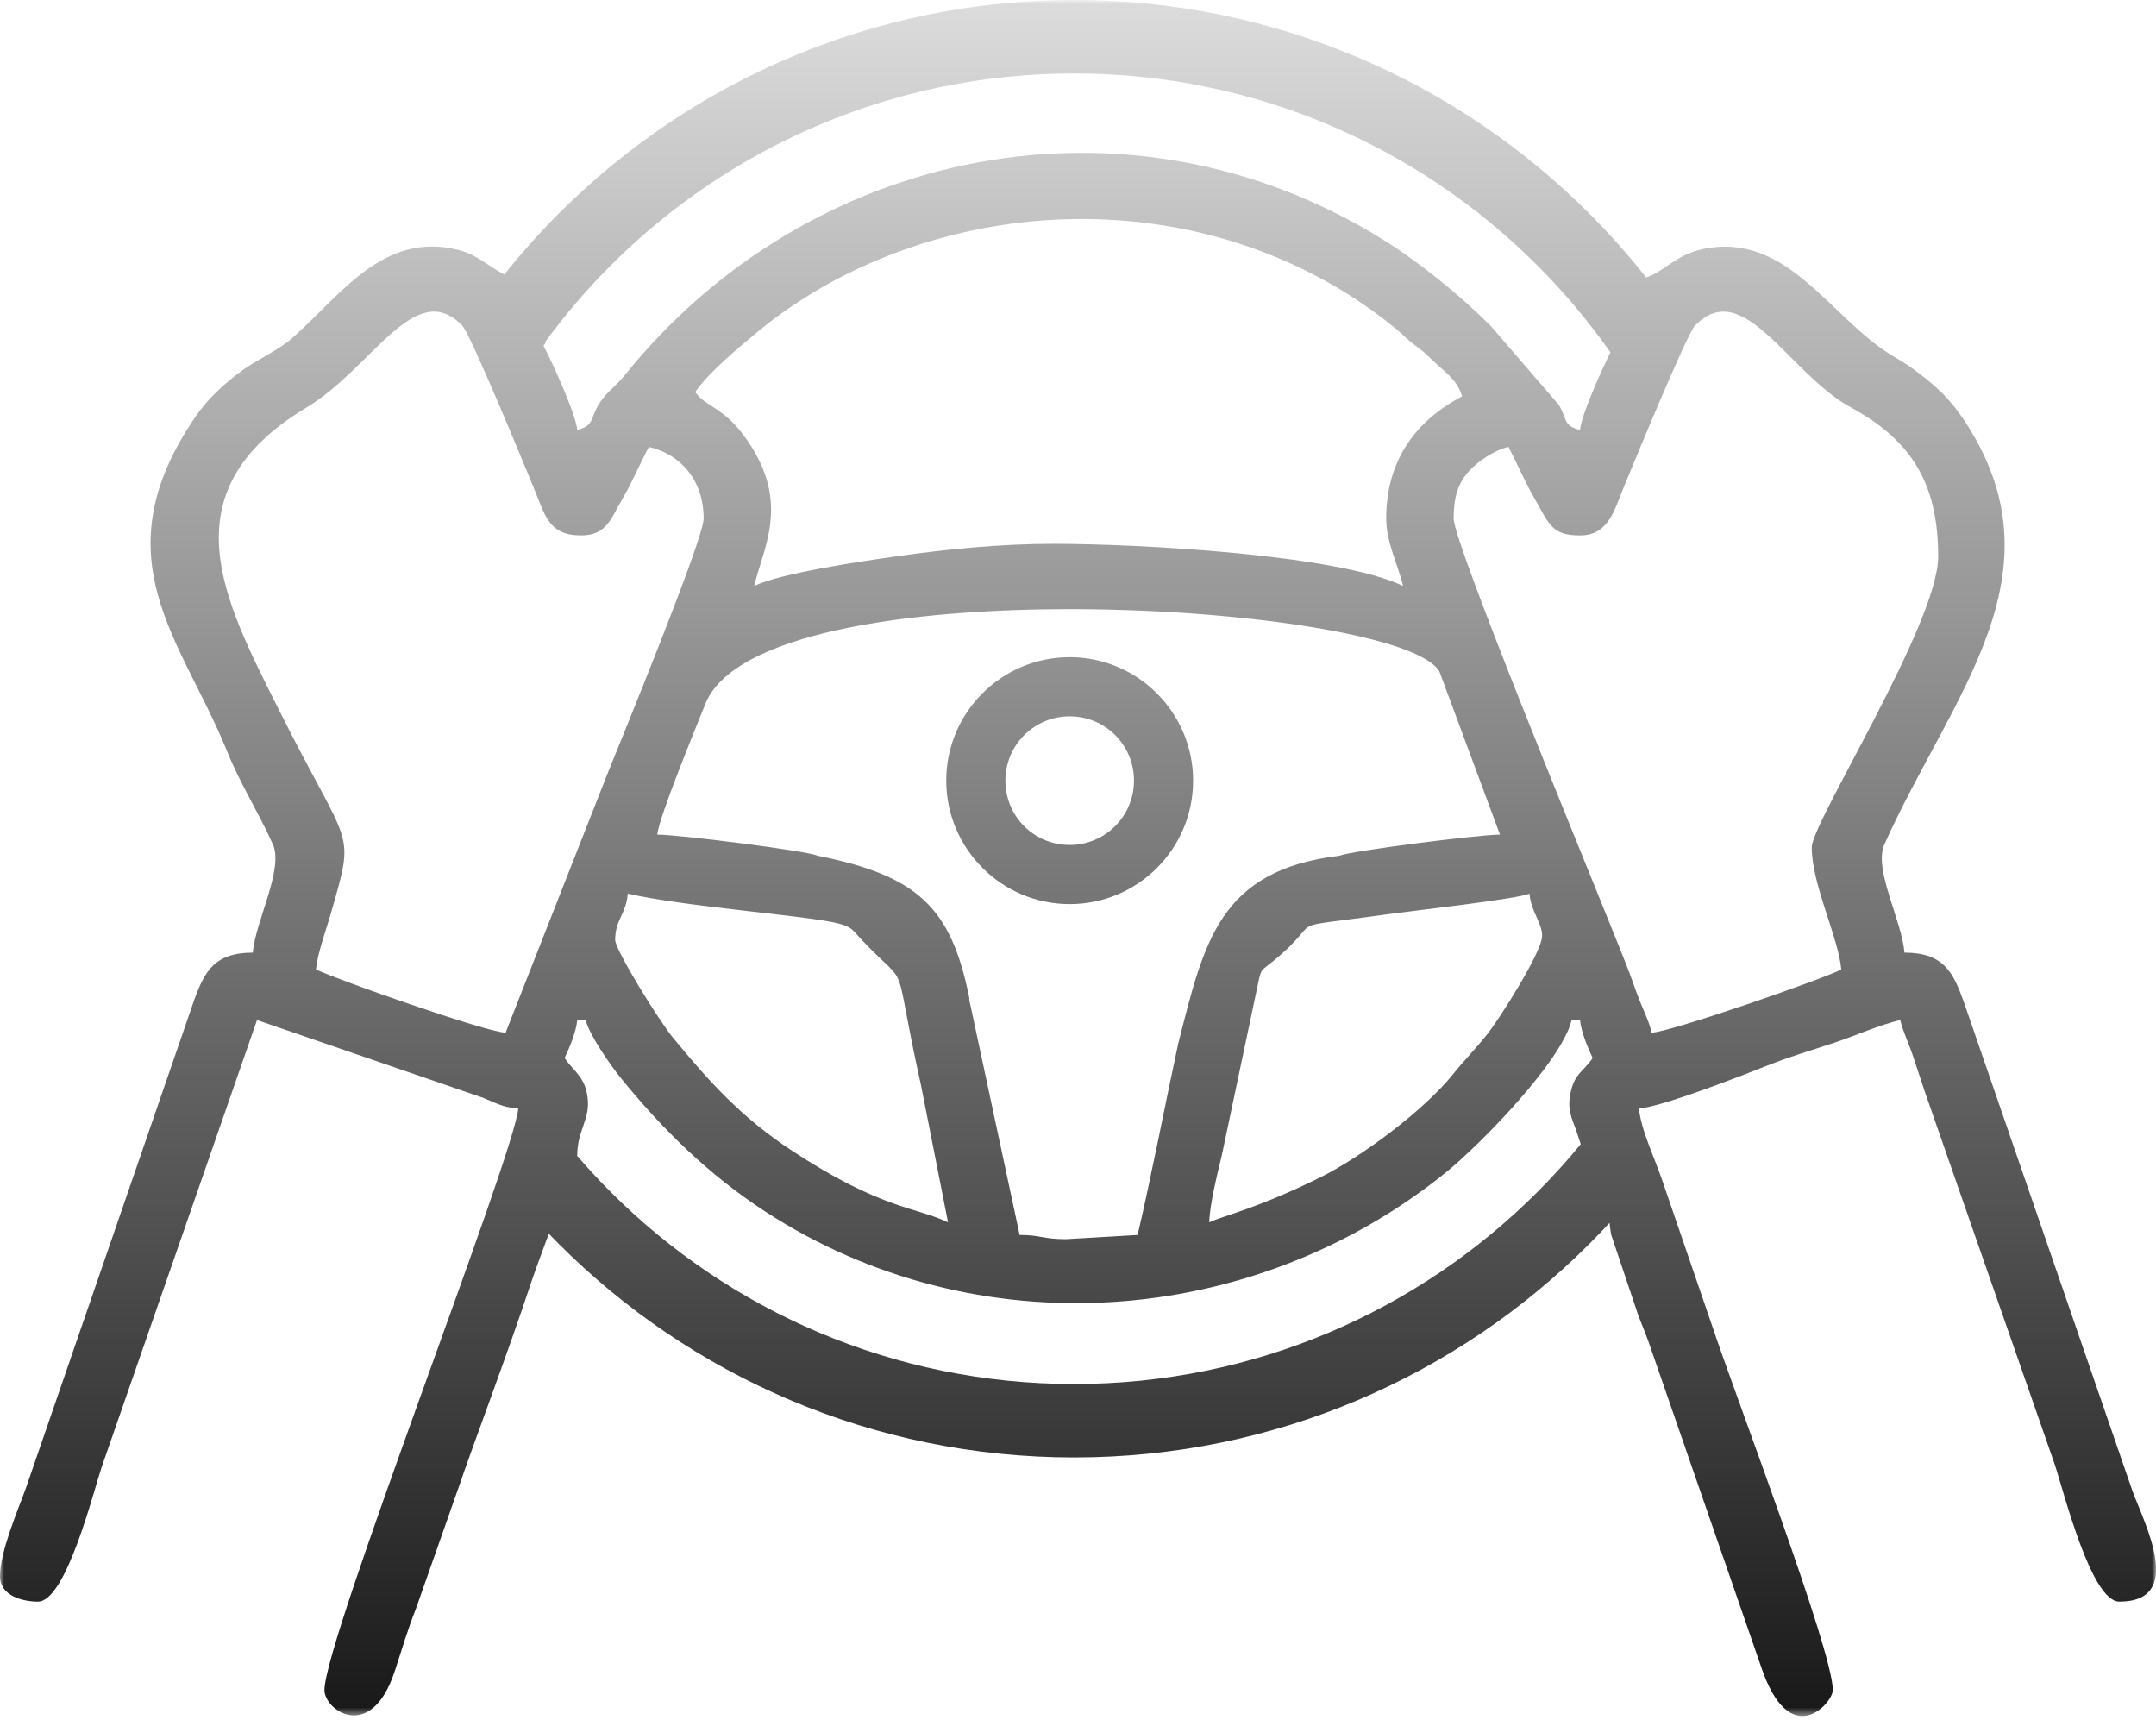 <?xml version="1.0" encoding="UTF-8"?> <svg xmlns="http://www.w3.org/2000/svg" width="257" height="205" viewBox="0 0 257 205" fill="none"><g clip-path="url(#clip0_7341_24221)"><mask id="mask0_7341_24221" style="mask-type:luminance" maskUnits="userSpaceOnUse" x="0" y="0" width="258" height="205"><path d="M257.008 0H0V204.511H257.008V0Z" fill="white"></path></mask><g mask="url(#mask0_7341_24221)"><path fill-rule="evenodd" clip-rule="evenodd" d="M115.517 119.054L115.567 119.055C113.412 108.193 109.47 104.373 97.435 101.977C96.241 101.403 80.933 99.465 78.35 99.465C78.517 97.452 82.961 86.687 84.018 84.04C90.366 67.065 167.078 71.836 171.591 80.056L178.8 99.465C176.318 99.465 160.866 101.424 159.714 101.977C145.299 103.693 143.539 112.249 140.437 124.408C138.806 131.973 137.356 139.668 135.607 147.179L127.068 147.681C124.281 147.681 124.09 147.179 121.544 147.179L116.212 122.299L116.204 122.258L115.517 119.054ZM127.508 78.32C131.561 78.32 135.236 79.968 137.899 82.63L137.912 82.643C140.574 85.306 142.221 88.981 142.221 93.033C142.221 97.096 140.574 100.775 137.912 103.437C135.249 106.1 131.571 107.747 127.509 107.747C123.462 107.747 119.788 106.1 117.119 103.437L117.105 103.423C114.442 100.754 112.795 97.08 112.795 93.033C112.795 88.971 114.442 85.293 117.105 82.63C119.767 79.968 123.445 78.32 127.508 78.32ZM132.935 87.606C131.55 86.224 129.631 85.369 127.508 85.369C125.391 85.369 123.474 86.227 122.088 87.613C120.702 88.999 119.844 90.917 119.844 93.033C119.844 95.159 120.697 97.076 122.075 98.454L122.088 98.467C123.466 99.845 125.383 100.699 127.508 100.699C129.626 100.699 131.543 99.84 132.929 98.454C134.315 97.068 135.173 95.151 135.173 93.034C135.173 90.911 134.318 88.992 132.935 87.606ZM128.03 0C152.011 0 173.723 9.721 189.439 25.437C191.845 27.843 194.111 30.391 196.222 33.064C198.477 32.31 199.764 30.365 202.966 29.687C213.15 27.528 218.162 38.01 225.731 42.49C227.234 43.38 227.399 43.478 228.75 44.493C230.913 46.122 232.476 47.635 233.96 49.831C246.404 68.266 232.65 82.726 224.622 100.63C223.296 103.584 226.694 109.659 227.016 113.528C231.755 113.528 232.859 115.957 234.118 119.484L254.211 177.743C255.682 181.671 260.47 190.875 252.631 190.875C249.23 190.875 245.949 177.525 244.914 174.484L229.464 130.167C228.987 128.736 228.496 127.231 227.962 125.641C227.518 124.321 226.832 122.929 226.514 121.563C223.987 122.152 221.421 123.349 218.668 124.264C215.826 125.21 213.519 125.864 210.798 126.942C207.755 128.146 198.247 131.872 195.375 132.112C195.587 134.657 197.33 138.207 198.2 140.838L204.102 158.04C206.707 165.918 218.479 196.704 218.479 201.422C218.479 202.946 213.302 208.937 209.872 198.476L196.818 160.803C196.404 159.557 195.876 158.228 195.319 156.853L192.052 147.135C191.968 146.662 191.905 146.193 191.864 145.733C191.072 146.59 190.265 147.432 189.439 148.257C173.724 163.974 152.012 173.694 128.03 173.694C104.048 173.694 82.336 163.974 66.62 148.257C66.214 147.853 65.813 147.443 65.416 147.029C64.805 148.684 63.626 151.893 63.293 152.904C60.595 161.107 56.008 173.253 54.936 176.501L49.575 191.732C48.541 194.344 47.94 196.498 47.031 199.232C44.212 207.71 38.674 203.839 38.674 201.422C38.674 195.437 61.315 137.67 61.776 132.112C59.819 131.949 59.183 131.464 57.545 130.818L30.637 121.564L12.112 174.861C11.114 177.851 7.864 190.875 4.521 190.875C2.755 190.875 0 190.215 0 187.861C0 184.893 2.12 180.026 3.077 177.378L23.167 119.117C24.381 115.869 25.49 113.529 30.135 113.529C30.445 109.804 33.847 103.566 32.53 100.63C30.783 96.734 28.696 93.555 27.051 89.492C21.705 76.288 11.684 66.486 23.393 49.53C24.799 47.493 26.785 45.695 28.689 44.279C30.608 42.853 33.12 41.794 34.787 40.333C40.599 35.236 45.603 27.553 54.609 29.776C56.92 30.347 58.402 31.86 60.113 32.718C62.145 30.171 64.318 27.739 66.62 25.437C82.336 9.721 104.048 0 128.03 0ZM191.964 41.99C189.36 38.285 186.442 34.818 183.251 31.626C169.119 17.494 149.594 8.753 128.03 8.753C106.464 8.753 86.94 17.494 72.808 31.626C69.988 34.446 67.383 37.481 65.018 40.705L65.056 40.779L65.093 40.757C64.99 40.906 64.889 41.055 64.789 41.205C65.679 42.885 68.643 49.27 68.808 51.249C70.951 50.677 70.254 49.87 71.527 47.941C72.361 46.674 73.45 45.987 74.407 44.795C96.321 17.514 134.518 9.708 164.841 28.545C169.285 31.305 174.031 35.199 177.675 38.815L185.815 48.252C186.893 50.069 186.281 50.699 188.344 51.25C188.488 49.505 190.805 44.343 191.964 41.99ZM68.777 137.72C70.066 139.22 71.411 140.671 72.808 142.068C86.94 156.201 106.464 164.942 128.03 164.942C149.594 164.942 169.119 156.201 183.251 142.068C185.068 140.251 186.796 138.344 188.428 136.356L188.047 135.222C187.681 133.894 186.858 132.722 187.112 130.852C187.511 127.929 188.645 127.885 189.85 126.084C189.327 124.994 188.462 122.986 188.344 121.563H187.338C186.195 126.472 176.341 136.501 172.351 139.725C149.311 158.335 116.369 160.754 91.201 144.373C84.484 140.002 78.97 134.596 73.981 128.444C72.823 127.017 70.221 123.319 69.813 121.563H68.808C68.689 122.986 67.823 124.993 67.301 126.084C68.44 127.786 69.889 128.353 70.08 131.232C70.226 133.439 68.808 134.943 68.808 137.636L68.777 137.72ZM144.145 145.672C144.194 143.48 145.17 139.657 145.652 137.636L149.853 117.729C150.359 115.316 150.218 115.809 151.724 114.579C158.438 109.091 151.979 110.856 165.211 108.98C167.883 108.601 180.963 107.145 182.316 106.496C182.496 108.646 183.823 109.977 183.823 111.519C183.823 113.491 178.609 121.568 177.369 123.146C175.989 124.902 174.528 126.363 173.202 128.02C169.83 132.234 162.408 137.825 157.373 140.317C149.814 144.057 145.751 144.902 144.145 145.672ZM73.328 112.021C73.328 109.619 74.631 108.935 74.835 106.496C81.515 108.053 96.143 109.096 99.909 110.05C101.632 110.487 101.622 110.859 102.843 112.139C108.783 118.366 106.172 113.098 109.78 129.31L113.007 145.672C109.191 143.841 105.065 144.135 94.414 137.141C88.457 133.229 84.656 129.049 80.24 123.693C78.511 121.597 73.328 113.19 73.328 112.021ZM173.276 61.797C173.276 59.354 173.744 57.631 175.133 56.12C176.204 54.953 178.131 53.648 179.805 53.258C180.844 55.222 181.736 57.338 182.839 59.264C184.675 62.467 184.93 63.806 188.344 63.806C191.795 63.806 192.463 60.685 193.581 57.994C194.583 55.582 201.056 39.837 202.033 38.823C207.815 32.824 213.171 44.491 220.655 48.57C227.728 52.425 231.035 57.479 231.035 66.317C231.035 74.314 215.966 98.031 215.966 100.972C215.966 105.428 219.17 111.783 219.483 115.537C217.271 116.707 199.024 123.023 196.881 123.071C196.583 121.792 196.053 120.738 195.517 119.414C194.92 117.939 194.601 116.885 194.018 115.387C192.963 112.683 192.079 110.559 190.998 107.859C188.654 102.001 173.276 64.677 173.276 61.797ZM60.269 123.071C58.003 123.021 40.282 116.791 37.668 115.537C37.826 113.649 38.889 110.796 39.459 108.791C42.398 98.473 41.802 101.706 33.148 84.398C26.758 71.618 19.718 58.659 36.51 48.584C44.409 43.843 49.48 32.977 55.117 38.823C56.095 39.837 62.567 55.582 63.569 57.994C64.998 61.435 65.346 63.806 69.31 63.806C72.313 63.806 72.883 61.69 74.122 59.578C75.394 57.41 76.235 55.356 77.345 53.258C81.111 54.136 83.875 57.21 83.875 61.797C83.875 64.287 74.016 88.207 72.323 92.433L60.269 123.071ZM82.871 46.729C84.453 44.366 88.482 41.042 90.832 39.121C93.573 36.879 97.244 34.522 100.61 32.826C121.915 22.098 148.083 24.209 166.318 39.121C167.209 39.85 167.467 40.208 168.467 40.99C169.581 41.86 169.652 41.842 170.649 42.827C172.026 44.188 173.747 45.233 174.28 47.232C168.754 50.156 165.239 54.855 165.239 61.797C165.239 64.665 166.667 67.338 167.248 69.833C159.413 66.074 135.69 64.811 125.562 64.811C119.06 64.811 112.658 65.479 106.949 66.288C102.447 66.926 93.084 68.305 89.902 69.833C90.959 65.296 94.246 60.005 89.118 52.535C86.304 48.434 84.275 48.646 82.871 46.729Z" fill="url(#paint0_linear_7341_24221)"></path></g></g><defs><linearGradient id="paint0_linear_7341_24221" x1="128.504" y1="0" x2="128.504" y2="204.511" gradientUnits="userSpaceOnUse"><stop offset="0" stop-color="#DCDCDC"></stop><stop offset="1" stop-color="#191919"></stop></linearGradient><clipPath id="clip0_7341_24221"><rect width="257" height="205" fill="white"></rect></clipPath></defs></svg> 